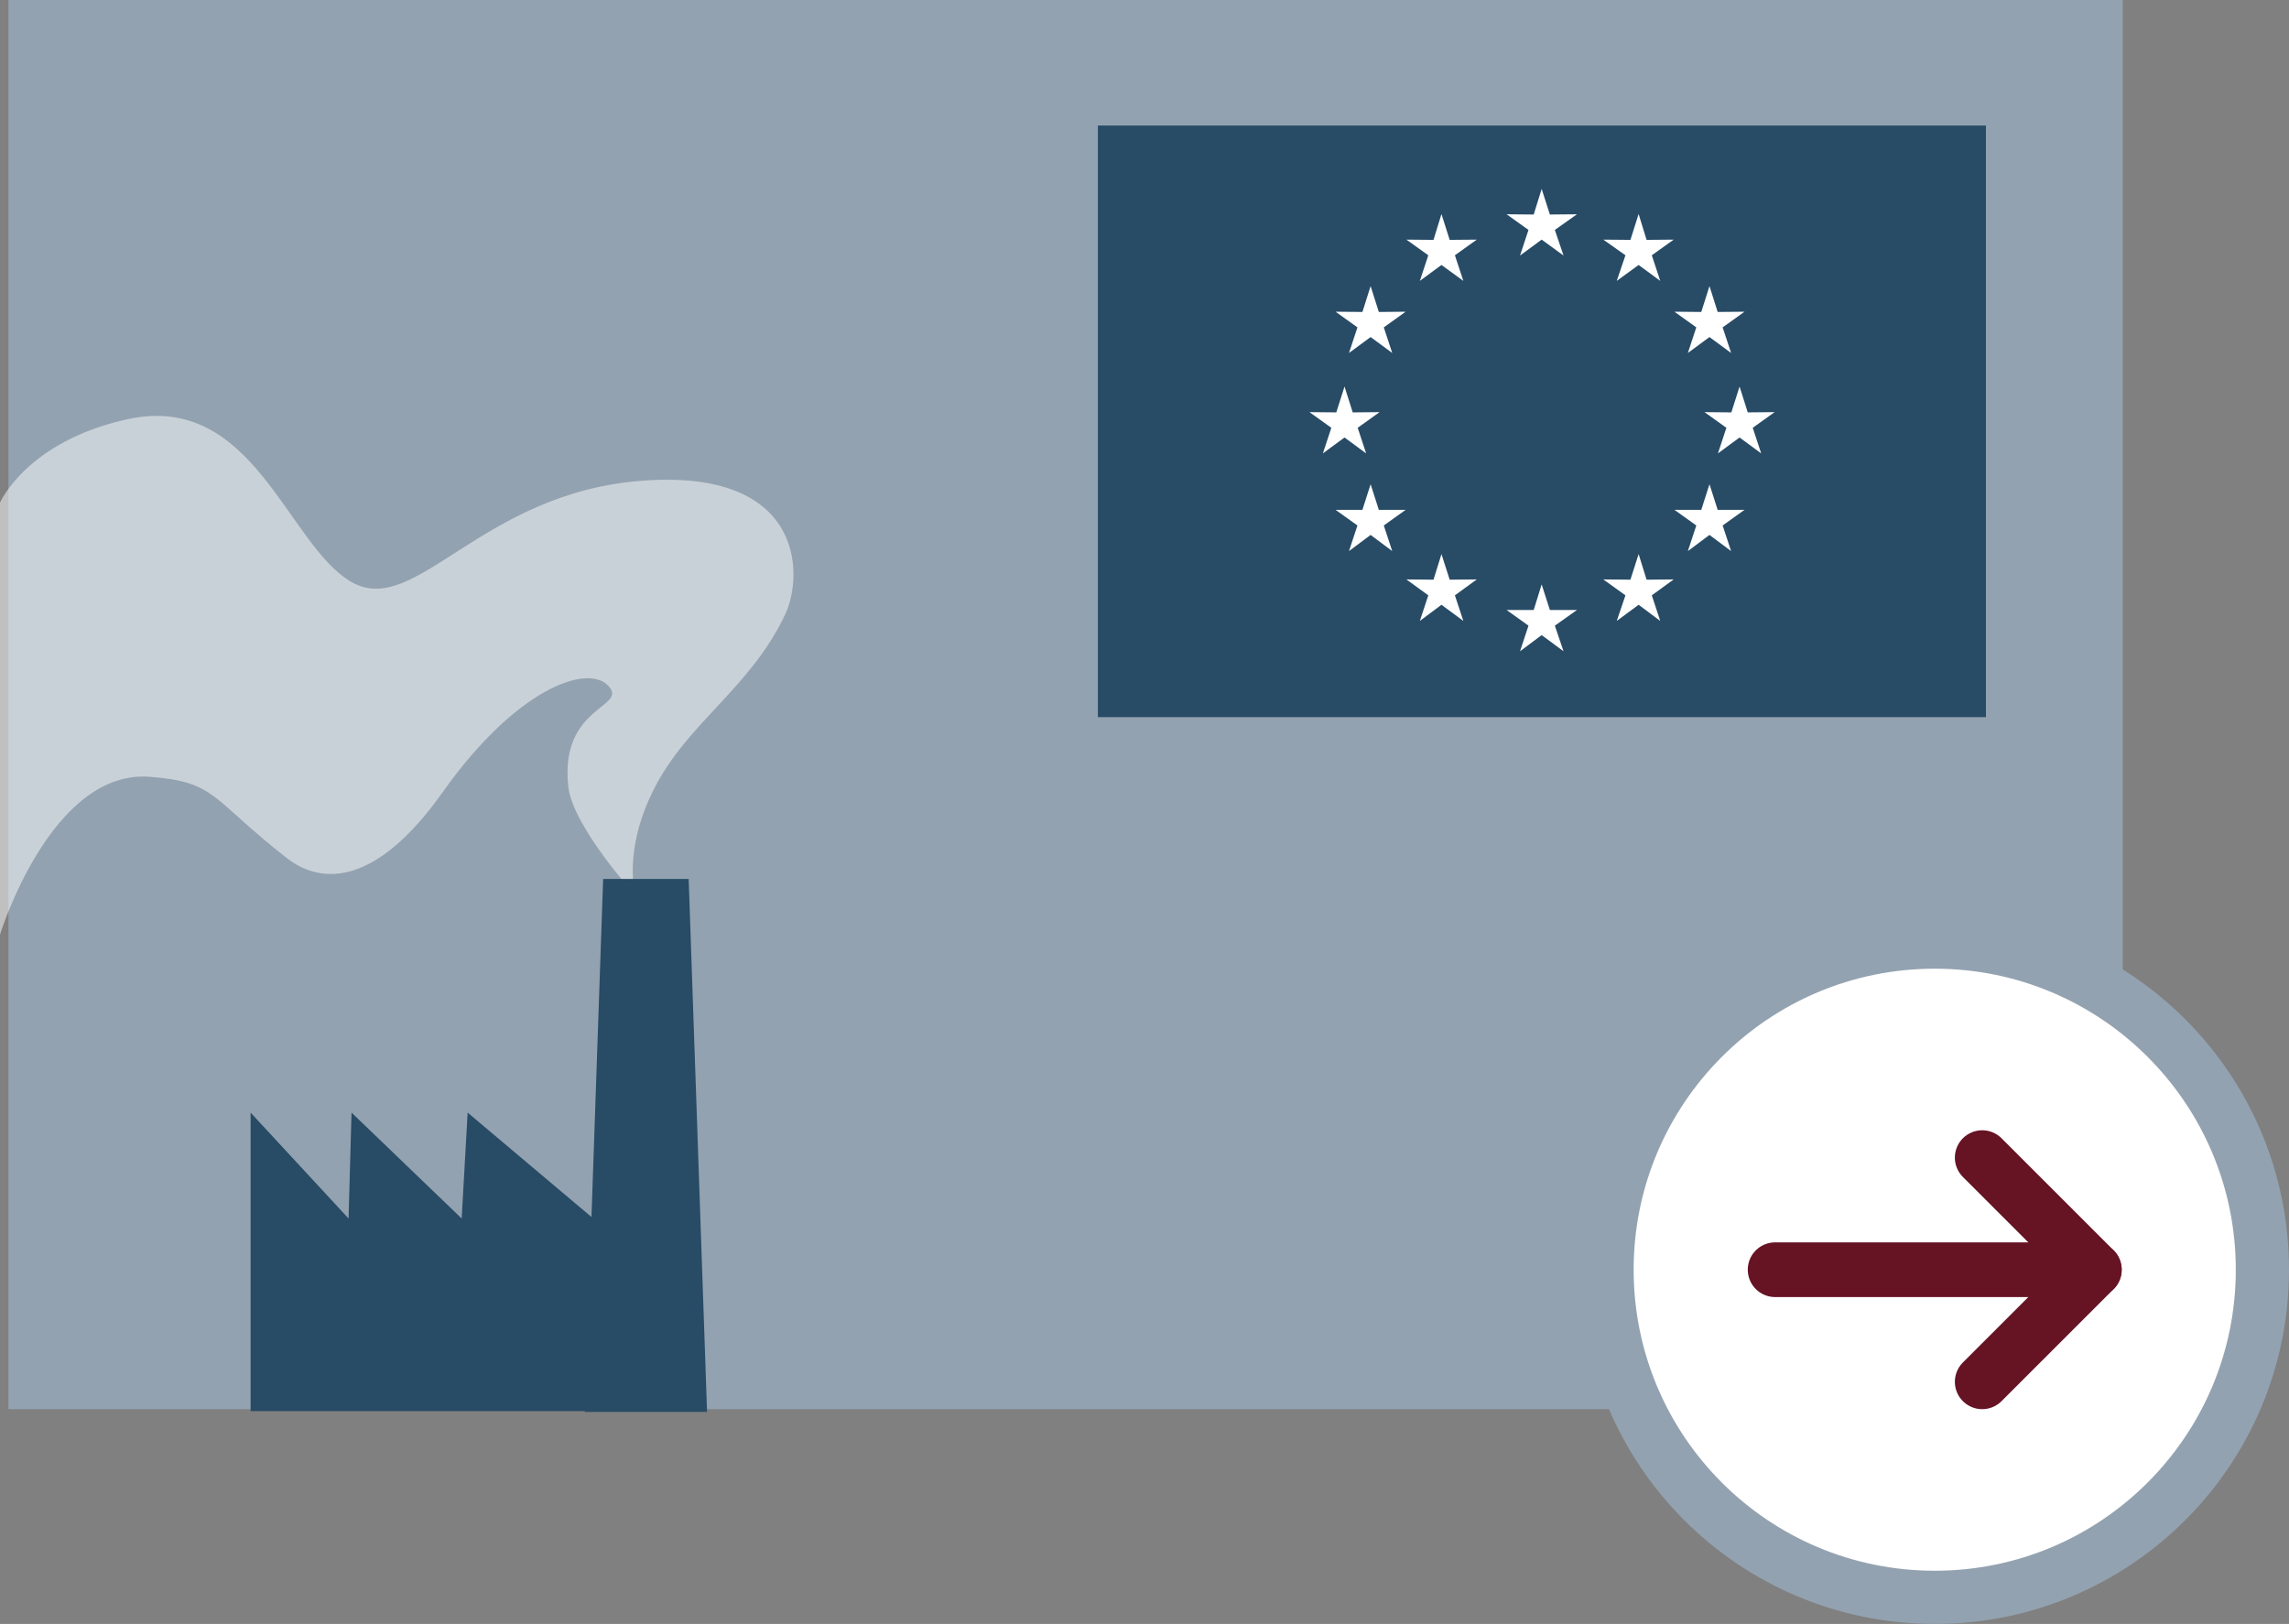 <?xml version="1.0" encoding="UTF-8"?><svg id="Livello_2" xmlns="http://www.w3.org/2000/svg" viewBox="0 0 92.07 65.33"><rect x="0" y="0" width="92.07" height="65.33" fill="#808080" stroke="none"/><defs><style>.cls-1,.cls-2,.cls-3{fill:#fff;}.cls-4{fill:#93a2b0;}.cls-5{fill:#284b66;}.cls-2{stroke:#93a2b0;stroke-miterlimit:10;stroke-width:2.14px;}.cls-6{fill:none;stroke:#661324;stroke-linecap:round;stroke-linejoin:round;stroke-width:2.2px;}.cls-3{opacity:.5;}</style></defs><g id="Livello_1-2"><rect class="cls-4" x=".34" width="85.04" height="56.69"/><g><polygon class="cls-5" points="24.1 49.22 18.81 44.76 18.57 49.02 14.14 44.76 14.02 49.02 10.08 44.76 10.08 56.77 25.7 56.77 24.1 49.22"/><path class="cls-3" d="m0,20.23v17.37s2.04-6.65,6.02-6.35c2.7.2,2.46.89,5.53,3.28,1.15.89,3.35,1.44,6.27-2.68s5.78-5.16,6.64-4.27-1.97.79-1.6,4.07c.18,1.61,2.7,4.37,2.7,4.37,0,0-.53-1.76.74-4.27,1.35-2.68,3.91-4.09,5.29-7.05.74-1.59.74-5.86-5.78-5.36s-9.1,5.56-11.68,4.07-3.93-7.64-8.98-6.55c-4.09.89-5.16,3.38-5.16,3.38Z"/><polygon class="cls-5" points="28.44 56.8 23.52 56.8 24.26 35.36 27.7 35.36 28.44 56.8"/></g><g><rect class="cls-5" x="44.16" y="5.05" width="35.72" height="23.8"/><g><polygon class="cls-1" points="62.01 7.6 62.34 8.63 63.43 8.62 62.54 9.25 62.89 10.28 62.01 9.64 61.14 10.28 61.48 9.25 60.6 8.62 61.69 8.63 62.01 7.6"/><polygon class="cls-1" points="62.01 23.51 62.34 24.54 63.43 24.54 62.54 25.17 62.89 26.2 62.01 25.55 61.14 26.2 61.48 25.17 60.6 24.54 61.69 24.54 62.01 23.51"/><polygon class="cls-1" points="69.97 15.55 70.3 16.59 71.38 16.58 70.5 17.21 70.84 18.24 69.97 17.6 69.1 18.24 69.44 17.21 68.56 16.58 69.64 16.59 69.97 15.55"/><polygon class="cls-1" points="54.08 15.55 54.41 16.59 55.49 16.58 54.61 17.21 54.95 18.24 54.08 17.6 53.21 18.24 53.55 17.21 52.67 16.58 53.75 16.59 54.08 15.55"/><polygon class="cls-1" points="55.13 11.51 55.46 12.55 56.54 12.54 55.66 13.17 56 14.2 55.13 13.56 54.26 14.2 54.6 13.17 53.72 12.54 54.8 12.55 55.13 11.51"/><polygon class="cls-1" points="68.76 11.51 69.09 12.55 70.17 12.54 69.29 13.17 69.63 14.2 68.76 13.56 67.89 14.2 68.23 13.17 67.35 12.54 68.43 12.55 68.76 11.51"/><polygon class="cls-1" points="55.13 19.48 55.46 20.51 56.54 20.51 55.66 21.14 56 22.17 55.13 21.52 54.26 22.17 54.6 21.14 53.72 20.51 54.8 20.51 55.13 19.48"/><polygon class="cls-1" points="57.98 22.29 58.31 23.32 59.4 23.31 58.52 23.95 58.86 24.98 57.98 24.33 57.11 24.98 57.45 23.95 56.57 23.31 57.66 23.32 57.98 22.29"/><polygon class="cls-1" points="65.91 22.29 66.23 23.32 67.32 23.31 66.44 23.95 66.78 24.98 65.91 24.33 65.03 24.98 65.38 23.95 64.49 23.31 65.58 23.32 65.91 22.29"/><polygon class="cls-1" points="57.98 8.61 58.31 9.65 59.4 9.64 58.52 10.27 58.86 11.3 57.98 10.66 57.11 11.3 57.45 10.27 56.57 9.64 57.66 9.65 57.98 8.61"/><polygon class="cls-1" points="65.91 8.61 66.23 9.65 67.32 9.64 66.44 10.27 66.78 11.3 65.91 10.66 65.03 11.3 65.38 10.27 64.49 9.64 65.58 9.65 65.91 8.61"/><polygon class="cls-1" points="68.76 19.48 69.09 20.51 70.17 20.51 69.29 21.14 69.63 22.17 68.76 21.52 67.89 22.17 68.23 21.14 67.35 20.51 68.43 20.51 68.76 19.48"/></g></g><g><circle id="Ellipse_69-3" class="cls-2" cx="77.82" cy="51.08" r="13.18"/><g><polyline class="cls-6" points="79.73 46.57 84.24 51.08 79.73 55.59"/><line class="cls-6" x1="84.24" y1="51.08" x2="71.4" y2="51.08"/></g></g></g></svg>